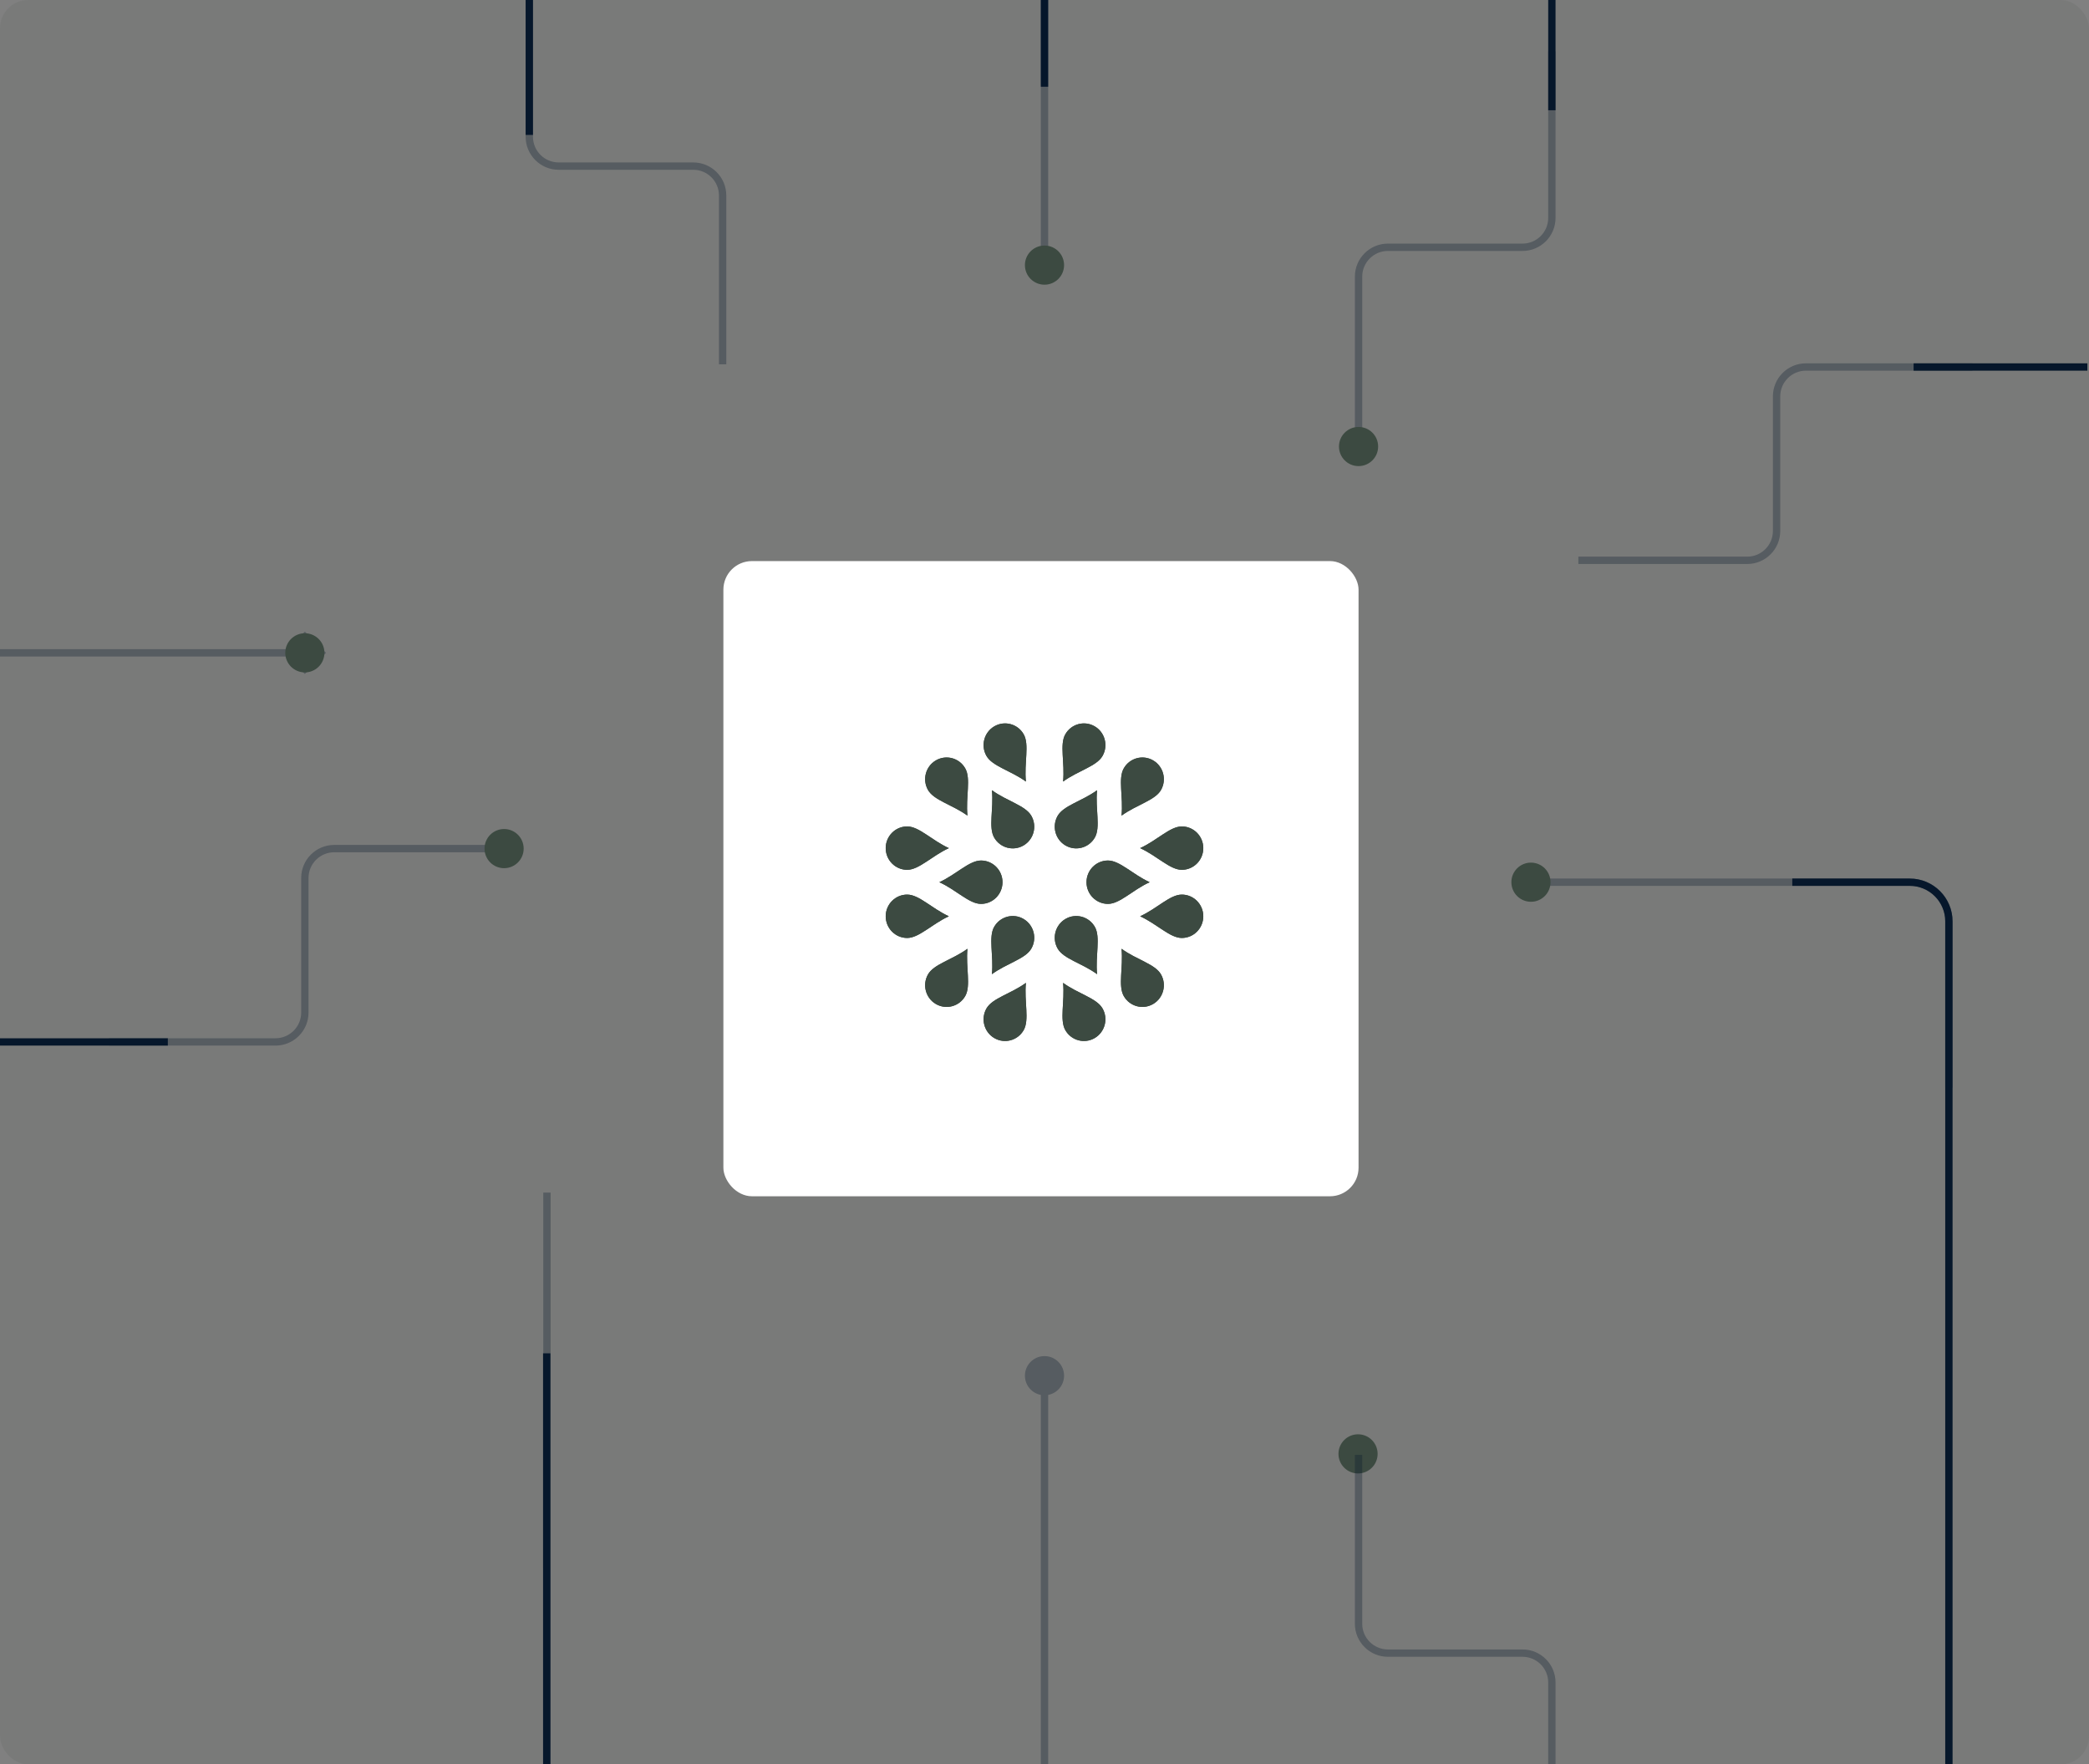 <svg width="592" height="500" viewBox="0 0 592 500" fill="none" xmlns="http://www.w3.org/2000/svg">
<rect x="0" y="0" width="592" height="500" fill="#808080" stroke="none"/>
<g clip-path="url(#clip0_10261_11074)">
<rect width="592" height="500" rx="8" fill="#3C4A41" fill-opacity="0.1"/>
<rect x="205" y="159" width="180" height="180" rx="8.094" fill="white"/>
<path d="M301.985 239.613C304.89 241.282 308.592 240.271 310.266 237.343C311.948 234.403 310.373 229.323 310.9 223.942C306.56 227.066 301.398 228.269 299.723 231.197C298.042 234.137 299.041 237.897 301.951 239.593L301.985 239.613Z" fill="#3C4A41"/>
<path d="M310.183 205.804C307.278 204.136 303.576 205.146 301.902 208.074C300.221 211.014 301.796 216.094 301.268 221.475C305.609 218.351 310.771 217.148 312.446 214.22C314.127 211.28 313.128 207.521 310.218 205.824L310.183 205.804Z" fill="#3C4A41"/>
<path d="M265.184 284.5C262.3 282.794 261.315 279.052 262.989 276.124C264.671 273.184 269.816 272.02 274.167 268.869C273.658 274.226 275.208 279.341 273.533 282.27C271.852 285.21 268.128 286.216 265.218 284.52L265.184 284.5Z" fill="#3C4A41"/>
<path d="M326.748 215.461C323.843 213.792 320.141 214.802 318.467 217.73C316.786 220.67 318.36 225.75 317.833 231.131C322.174 228.007 327.336 226.805 329.011 223.876C330.692 220.937 329.693 217.177 326.783 215.48L326.748 215.461Z" fill="#3C4A41"/>
<path d="M281.749 294.156C278.865 292.45 277.88 288.708 279.554 285.78C281.236 282.84 286.381 281.677 290.732 278.525C290.223 283.882 291.773 288.998 290.098 291.926C288.417 294.866 284.693 295.872 281.783 294.176L281.749 294.156Z" fill="#3C4A41"/>
<path d="M290.083 260.427C292.967 262.133 293.951 265.875 292.277 268.803C290.596 271.743 285.451 272.906 281.1 276.058C281.609 270.701 280.059 265.585 281.734 262.657C283.415 259.717 287.139 258.711 290.049 260.407L290.083 260.427Z" fill="#3C4A41"/>
<path d="M301.985 239.613C304.89 241.282 308.592 240.271 310.266 237.343C311.948 234.403 310.373 229.323 310.9 223.942C306.56 227.066 301.398 228.269 299.723 231.197C298.042 234.137 299.041 237.897 301.951 239.593L301.985 239.613Z" fill="#3C4A41"/>
<path d="M310.183 205.804C307.278 204.136 303.576 205.146 301.902 208.074C300.221 211.014 301.796 216.094 301.268 221.475C305.609 218.351 310.771 217.148 312.446 214.22C314.127 211.28 313.128 207.521 310.218 205.824L310.183 205.804Z" fill="#3C4A41"/>
<path d="M265.184 284.5C262.3 282.794 261.315 279.052 262.989 276.124C264.671 273.184 269.816 272.02 274.167 268.869C273.658 274.226 275.208 279.341 273.533 282.27C271.852 285.21 268.128 286.216 265.218 284.52L265.184 284.5Z" fill="#3C4A41"/>
<path d="M326.748 215.461C323.843 213.792 320.141 214.802 318.467 217.73C316.786 220.67 318.36 225.75 317.833 231.131C322.174 228.007 327.336 226.805 329.011 223.876C330.692 220.937 329.693 217.177 326.783 215.48L326.748 215.461Z" fill="#3C4A41"/>
<path d="M281.749 294.156C278.865 292.45 277.88 288.708 279.554 285.78C281.236 282.84 286.381 281.677 290.732 278.525C290.223 283.882 291.773 288.998 290.098 291.926C288.417 294.866 284.693 295.872 281.783 294.176L281.749 294.156Z" fill="#3C4A41"/>
<path d="M290.083 260.427C292.967 262.133 293.951 265.875 292.277 268.803C290.596 271.743 285.451 272.906 281.1 276.058C281.609 270.701 280.059 265.585 281.734 262.657C283.415 259.717 287.139 258.711 290.049 260.407L290.083 260.427Z" fill="#3C4A41"/>
<path d="M307.902 250.04C307.923 253.414 310.641 256.146 313.989 256.146C317.352 256.146 320.922 252.229 325.801 250C320.951 247.767 317.338 243.854 313.989 243.854C310.627 243.854 307.902 246.607 307.902 250L307.902 250.04Z" fill="#3C4A41"/>
<path d="M341 240.304C340.979 236.929 338.261 234.198 334.913 234.198C331.55 234.198 327.98 238.115 323.101 240.344C327.951 242.577 331.563 246.49 334.913 246.49C338.274 246.49 341 243.737 341 240.344L341 240.304Z" fill="#3C4A41"/>
<path d="M251 240.304C251.021 236.929 253.739 234.198 257.087 234.198C260.45 234.198 264.02 238.115 268.899 240.344C264.049 242.577 260.437 246.49 257.087 246.49C253.726 246.49 251 243.737 251 240.344L251 240.304Z" fill="#3C4A41"/>
<path d="M341 259.616C340.979 256.242 338.261 253.51 334.913 253.51C331.55 253.51 327.98 257.427 323.101 259.656C327.951 261.89 331.563 265.802 334.913 265.802C338.274 265.802 341 263.049 341 259.656L341 259.616Z" fill="#3C4A41"/>
<path d="M251 259.617C251.021 256.242 253.739 253.51 257.087 253.51C260.45 253.51 264.02 257.427 268.899 259.656C264.049 261.89 260.437 265.802 257.087 265.802C253.726 265.802 251 263.049 251 259.656L251 259.617Z" fill="#3C4A41"/>
<path d="M284.098 250.04C284.077 253.414 281.359 256.146 278.011 256.146C274.648 256.146 271.078 252.229 266.199 250C271.049 247.767 274.661 243.854 278.011 243.854C281.373 243.854 284.098 246.607 284.098 250L284.098 250.04Z" fill="#3C4A41"/>
<path d="M307.902 250.04C307.923 253.414 310.641 256.146 313.989 256.146C317.352 256.146 320.922 252.229 325.801 250C320.951 247.767 317.338 243.854 313.989 243.854C310.627 243.854 307.902 246.607 307.902 250L307.902 250.04Z" fill="#3C4A41"/>
<path d="M341 240.304C340.979 236.929 338.261 234.198 334.913 234.198C331.55 234.198 327.98 238.115 323.101 240.344C327.951 242.577 331.563 246.49 334.913 246.49C338.274 246.49 341 243.737 341 240.344L341 240.304Z" fill="#3C4A41"/>
<path d="M251 240.304C251.021 236.929 253.739 234.198 257.087 234.198C260.45 234.198 264.02 238.115 268.899 240.344C264.049 242.577 260.437 246.49 257.087 246.49C253.726 246.49 251 243.737 251 240.344L251 240.304Z" fill="#3C4A41"/>
<path d="M341 259.616C340.979 256.242 338.261 253.51 334.913 253.51C331.55 253.51 327.98 257.427 323.101 259.656C327.951 261.89 331.563 265.802 334.913 265.802C338.274 265.802 341 263.049 341 259.656L341 259.616Z" fill="#3C4A41"/>
<path d="M251 259.617C251.021 256.242 253.739 253.51 257.087 253.51C260.45 253.51 264.02 257.427 268.899 259.656C264.049 261.89 260.437 265.802 257.087 265.802C253.726 265.802 251 263.049 251 259.656L251 259.617Z" fill="#3C4A41"/>
<path d="M284.098 250.04C284.077 253.414 281.359 256.146 278.011 256.146C274.648 256.146 271.078 252.229 266.199 250C271.049 247.767 274.661 243.854 278.011 243.854C281.373 243.854 284.098 246.607 284.098 250L284.098 250.04Z" fill="#3C4A41"/>
<path d="M290.015 239.613C287.11 241.282 283.408 240.271 281.734 237.343C280.052 234.403 281.627 229.323 281.1 223.942C285.44 227.066 290.603 228.269 292.277 231.197C293.958 234.137 292.959 237.897 290.049 239.593L290.015 239.613Z" fill="#3C4A41"/>
<path d="M281.817 205.804C284.722 204.136 288.424 205.146 290.098 208.074C291.779 211.014 290.205 216.094 290.732 221.475C286.391 218.351 281.229 217.148 279.554 214.22C277.874 211.28 278.872 207.52 281.782 205.824L281.817 205.804Z" fill="#3C4A41"/>
<path d="M326.816 284.5C329.7 282.794 330.685 279.052 329.011 276.124C327.329 273.184 322.184 272.02 317.833 268.869C318.342 274.226 316.792 279.341 318.467 282.27C320.148 285.21 323.872 286.216 326.782 284.52L326.816 284.5Z" fill="#3C4A41"/>
<path d="M265.252 215.461C268.157 213.792 271.859 214.802 273.533 217.73C275.214 220.67 273.64 225.75 274.167 231.131C269.827 228.007 264.664 226.805 262.989 223.876C261.309 220.937 262.307 217.177 265.217 215.48L265.252 215.461Z" fill="#3C4A41"/>
<path d="M310.251 294.156C313.135 292.45 314.12 288.708 312.446 285.78C310.764 282.84 305.619 281.677 301.268 278.525C301.777 283.882 300.227 288.998 301.902 291.926C303.583 294.866 307.307 295.872 310.217 294.176L310.251 294.156Z" fill="#3C4A41"/>
<path d="M301.917 260.427C299.033 262.133 298.049 265.875 299.723 268.803C301.404 271.743 306.549 272.906 310.901 276.058C310.391 270.7 311.941 265.585 310.266 262.657C308.586 259.717 304.861 258.711 301.951 260.407L301.917 260.427Z" fill="#3C4A41"/>
<path d="M290.015 239.613C287.11 241.282 283.408 240.271 281.734 237.343C280.052 234.403 281.627 229.323 281.1 223.942C285.44 227.066 290.603 228.269 292.277 231.197C293.958 234.137 292.959 237.897 290.049 239.593L290.015 239.613Z" fill="#3C4A41"/>
<path d="M281.817 205.804C284.722 204.136 288.424 205.146 290.098 208.074C291.779 211.014 290.205 216.094 290.732 221.475C286.391 218.351 281.229 217.148 279.554 214.22C277.874 211.28 278.872 207.52 281.782 205.824L281.817 205.804Z" fill="#3C4A41"/>
<path d="M326.816 284.5C329.7 282.794 330.685 279.052 329.011 276.124C327.329 273.184 322.184 272.02 317.833 268.869C318.342 274.226 316.792 279.341 318.467 282.27C320.148 285.21 323.872 286.216 326.782 284.52L326.816 284.5Z" fill="#3C4A41"/>
<path d="M265.252 215.461C268.157 213.792 271.859 214.802 273.533 217.73C275.214 220.67 273.64 225.75 274.167 231.131C269.827 228.007 264.664 226.805 262.989 223.876C261.309 220.937 262.307 217.177 265.217 215.48L265.252 215.461Z" fill="#3C4A41"/>
<path d="M310.251 294.156C313.135 292.45 314.12 288.708 312.446 285.78C310.764 282.84 305.619 281.677 301.268 278.525C301.777 283.882 300.227 288.998 301.902 291.926C303.583 294.866 307.307 295.872 310.217 294.176L310.251 294.156Z" fill="#3C4A41"/>
<path d="M301.917 260.427C299.033 262.133 298.049 265.875 299.723 268.803C301.404 271.743 306.549 272.906 310.901 276.058C310.391 270.7 311.941 265.585 310.266 262.657C308.586 259.717 304.861 258.711 301.951 260.407L301.917 260.427Z" fill="#3C4A41"/>
<path d="M296 -42V24.575" stroke="#06172B" stroke-width="2.08"/>
<path opacity="0.3" d="M294.959 75.13C294.959 75.705 295.424 76.17 295.999 76.17C296.573 76.17 297.039 75.705 297.039 75.13L294.959 75.13ZM387.539 -93.04L307.095 -93.04L307.095 -90.96L387.539 -90.96L387.539 -93.04ZM294.959 -80.904L294.959 75.13L297.039 75.13L297.039 -80.904L294.959 -80.904ZM307.095 -93.04C300.392 -93.04 294.959 -87.607 294.959 -80.904L297.039 -80.904C297.039 -86.458 301.541 -90.96 307.095 -90.96L307.095 -93.04Z" fill="#06172B"/>
<path d="M296 69.582C299.064 69.582 301.548 72.066 301.548 75.13C301.548 78.194 299.064 80.678 296 80.678C292.936 80.678 290.452 78.194 290.452 75.13C290.452 72.066 292.936 69.582 296 69.582ZM297.04 70.275L297.04 75.13L294.96 75.13L294.96 70.275L297.04 70.275Z" fill="#3C4A41"/>
<path opacity="0.3" d="M552.297 308.253V261.096C552.297 254.968 547.329 250 541.201 250H428.794" stroke="#06172B" stroke-width="2.08"/>
<path d="M552.297 509.5V261.096C552.297 254.968 547.329 250 541.201 250H507.914" stroke="#06172B" stroke-width="2.08"/>
<path opacity="0.3" d="M30.914 295.264L78.071 295.264C82.667 295.264 86.393 291.538 86.393 286.942L86.393 248.8C86.393 244.204 90.119 240.478 94.715 240.478L142.565 240.478" stroke="#06172B" stroke-width="2.08"/>
<path d="M47.558 295.264L-1.68 295.264" stroke="#06172B" stroke-width="2.08"/>
<path d="M137.307 240.478C137.307 237.414 139.79 234.93 142.854 234.93C145.918 234.93 148.402 237.414 148.402 240.478C148.402 243.542 145.918 246.026 142.854 246.026C139.79 246.026 137.307 243.542 137.307 240.478ZM138 239.438L142.854 239.438L142.854 241.519L138 241.519L138 239.438Z" fill="#3C4A41"/>
<path d="M428.307 250C428.307 246.936 430.79 244.452 433.854 244.452C436.918 244.452 439.402 246.936 439.402 250C439.402 253.064 436.918 255.548 433.854 255.548C430.79 255.548 428.307 253.064 428.307 250ZM429 248.96L433.854 248.96L433.854 251.04L429 251.04L429 248.96Z" fill="#3C4A41"/>
<path d="M379.307 412C379.307 408.936 381.79 406.452 384.854 406.452C387.918 406.452 390.402 408.936 390.402 412C390.402 415.064 387.918 417.548 384.854 417.548C381.79 417.548 379.307 415.064 379.307 412ZM380 410.96L384.854 410.96L384.854 413.04L380 413.04L380 410.96Z" fill="#3C4A41"/>
<path opacity="0.3" d="M558.941 104L511.784 104C507.188 104 503.463 107.726 503.463 112.322L503.463 150.463C503.463 155.059 499.737 158.785 495.141 158.785L447.29 158.785" stroke="#06172B" stroke-width="2.08"/>
<path d="M542.298 104L591.535 104" stroke="#06172B" stroke-width="2.08"/>
<path opacity="0.3" d="M439.785 523.942L439.785 476.785C439.785 472.189 436.059 468.463 431.463 468.463L393.322 468.463C388.726 468.463 385 464.738 385 460.142L385 412.291" stroke="#06172B" stroke-width="2.08"/>
<path opacity="0.3" d="M439.785 14.594L439.785 61.751C439.785 66.347 436.059 70.073 431.463 70.073L393.322 70.073C388.726 70.073 385 73.799 385 78.394L385 126.245" stroke="#06172B" stroke-width="2.08"/>
<path d="M439.785 31.238L439.785 -18" stroke="#06172B" stroke-width="2.08"/>
<path d="M385 120.988C381.936 120.988 379.452 123.472 379.452 126.536C379.452 129.6 381.936 132.084 385 132.084C388.064 132.084 390.548 129.6 390.548 126.536C390.548 123.472 388.064 120.988 385 120.988ZM383.96 121.682L383.96 126.536L386.04 126.536L386.04 121.682L383.96 121.682Z" fill="#3C4A41"/>
<path opacity="0.3" d="M150 -8.406L150 38.751C150 43.347 153.726 47.073 158.322 47.073L196.463 47.073C201.06 47.073 204.785 50.798 204.785 55.395L204.785 103.245" stroke="#06172B" stroke-width="2.08"/>
<path d="M150 38.237L150 -41" stroke="#06172B" stroke-width="2.08"/>
<path opacity="0.3" d="M92.397 185L86.391 191.006L80.385 185L86.391 178.994L92.397 185ZM-53 183.96L86.391 183.96L86.391 186.04L-53 186.04L-53 183.96Z" fill="#06172B"/>
<path d="M80.842 185C80.842 181.936 83.326 179.452 86.39 179.452C89.454 179.452 91.938 181.936 91.938 185C91.938 188.064 89.454 190.548 86.39 190.548C83.326 190.548 80.842 188.064 80.842 185ZM81.535 183.96L86.39 183.96L86.39 186.04L81.535 186.04L81.535 183.96Z" fill="#3C4A41"/>
<path opacity="0.3" d="M296 395.39C292.936 395.39 290.452 392.906 290.452 389.842C290.452 386.778 292.936 384.294 296 384.294C299.064 384.294 301.548 386.778 301.548 389.842C301.548 392.906 299.064 395.39 296 395.39ZM294.96 515.363L294.96 389.842L297.04 389.842L297.04 515.363L294.96 515.363Z" fill="#06172B"/>
<path opacity="0.3" d="M153.96 339L153.96 337.96L156.04 337.96L156.04 339L153.96 339ZM153.96 504.521L153.96 339L156.04 339L156.04 504.521L153.96 504.521Z" fill="#06172B"/>
<path d="M154.937 383.5C154.937 402.728 154.937 486.654 154.938 505.883" stroke="#06172B" stroke-width="2.08"/>
</g>
<defs>
<clipPath id="clip0_10261_11074">
<rect width="592" height="500" rx="8" fill="white"/>
</clipPath>
</defs>
</svg>
